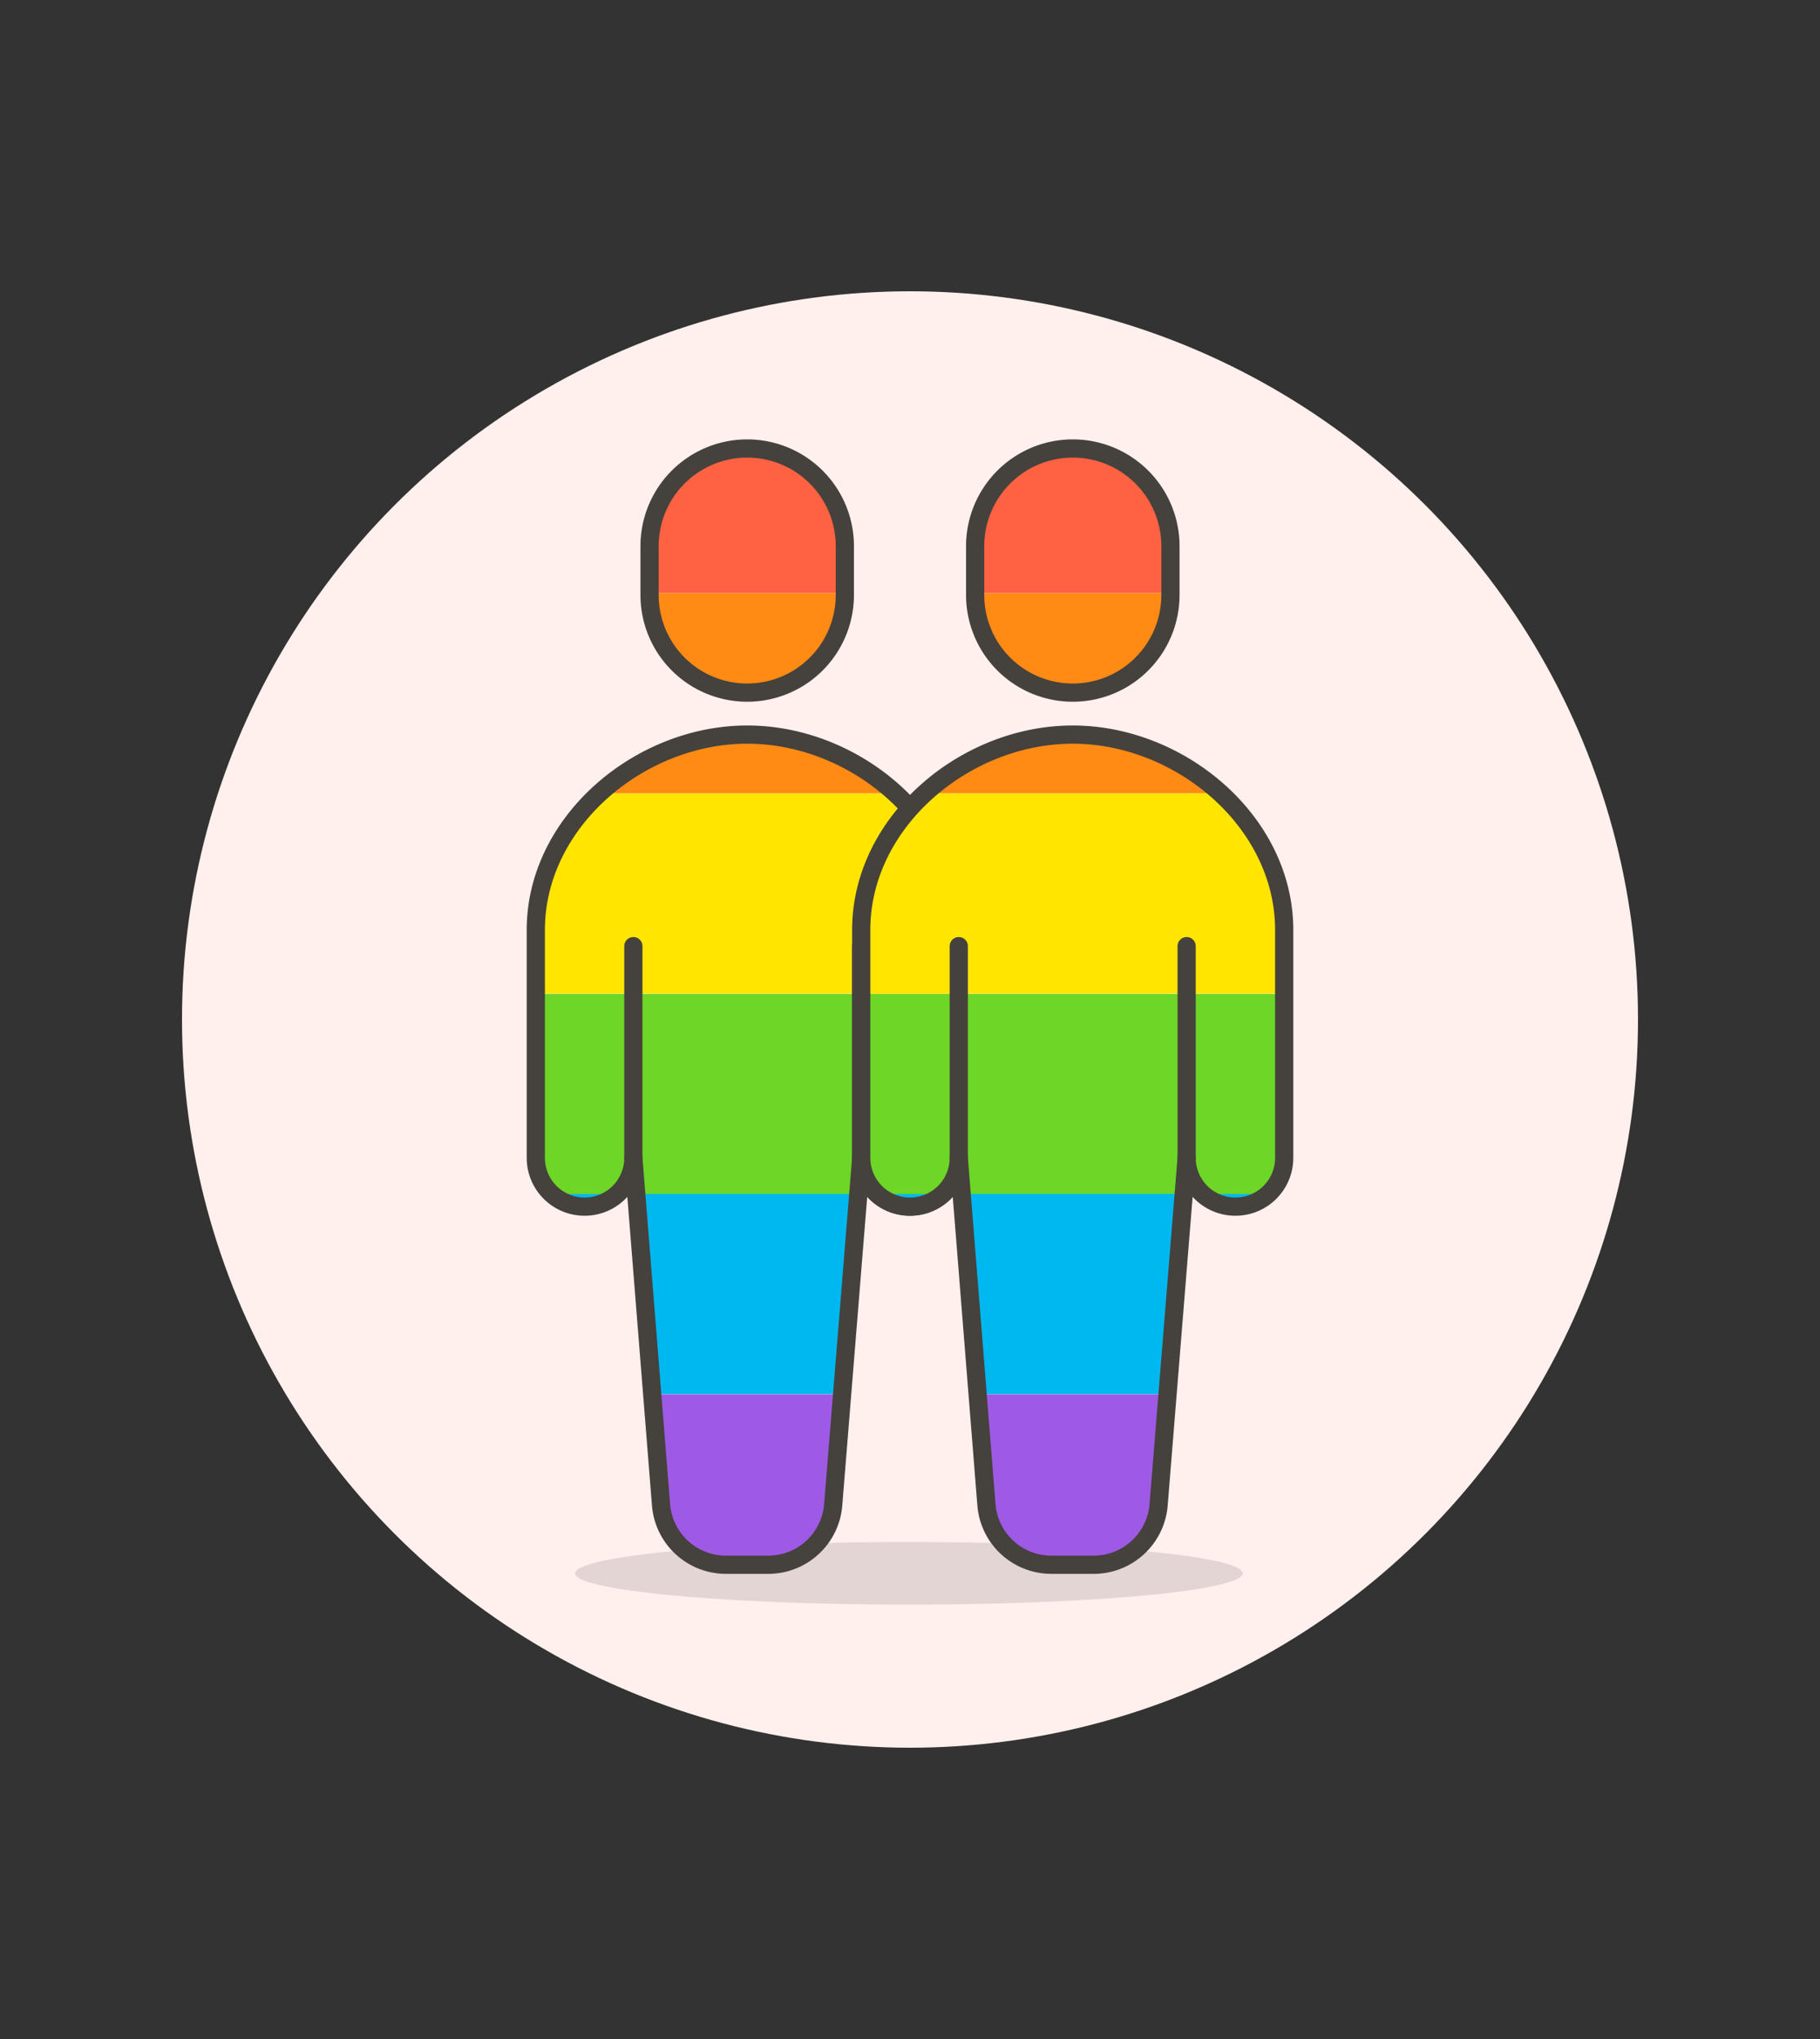 <svg id="Multicolor" xmlns="http://www.w3.org/2000/svg" viewBox="0 0 100 112"><rect x="0" y="0" width="100" height="112" fill="#333333" stroke="none"/><defs><style>.cls-1{fill:#fff0ed;}.cls-2{fill:#45413c;fill-opacity:0.15;}.cls-3{fill:#ff6242;}.cls-4{fill:#ff8a14;}.cls-5{fill:#ffe500;}.cls-6{fill:#6dd627;}.cls-7{fill:#00b8f0;}.cls-8{fill:#9f5ae5;}.cls-9{fill:none;stroke:#45413c;stroke-linecap:round;stroke-linejoin:round;}</style></defs><title>252- sign-gay-lgbtq</title><g id="Scene"><circle class="cls-1" cx="50" cy="56" r="40"/><ellipse class="cls-2" cx="49.94" cy="86.42" rx="18.34" ry="1.72"/><path class="cls-3" d="M41.06,24.64A5.36,5.36,0,0,0,35.69,30v2.58H46.42V30A5.36,5.36,0,0,0,41.06,24.64Z"/><path class="cls-4" d="M35.69,32.68a5.36,5.36,0,1,0,10.73,0v-.1H35.69Z"/><path class="cls-4" d="M41.06,40.35a12.22,12.22,0,0,0-8.13,3.23H49.19A12.22,12.22,0,0,0,41.06,40.35Z"/><path class="cls-5" d="M29.44,51.08v3.5H52.68v-3.5a10.23,10.23,0,0,0-3.49-7.5H32.92A10.23,10.23,0,0,0,29.44,51.08Z"/><path class="cls-6" d="M33.92,65.58h1l-.16-2A2.68,2.68,0,0,1,33.92,65.58Z"/><path class="cls-6" d="M47.32,63.6l-.16,2h1A2.68,2.68,0,0,1,47.32,63.6Z"/><path class="cls-6" d="M29.44,63.6a2.68,2.68,0,0,0,.88,2h3.6a2.68,2.68,0,0,0,.88-2l.16,2h12.2l.16-2a2.68,2.68,0,0,0,.88,2h3.6a2.68,2.68,0,0,0,.88-2v-9H29.44Z"/><polygon class="cls-7" points="35.84 76.58 46.28 76.58 47.16 65.58 34.96 65.58 35.84 76.58"/><path class="cls-7" d="M50,66.28a2.67,2.67,0,0,0,1.8-.69H48.2A2.67,2.67,0,0,0,50,66.28Z"/><path class="cls-7" d="M32.12,66.28a2.67,2.67,0,0,0,1.8-.69h-3.6A2.67,2.67,0,0,0,32.12,66.28Z"/><path class="cls-8" d="M36.33,82.66a3.58,3.58,0,0,0,3.56,3.29h2.34a3.58,3.58,0,0,0,3.56-3.29l.49-6.07H35.84Z"/><line class="cls-9" x1="34.8" y1="63.6" x2="34.8" y2="51.97"/><line class="cls-9" x1="47.32" y1="63.6" x2="47.32" y2="51.97"/><path class="cls-9" d="M46.42,32.68a5.36,5.36,0,1,1-10.73,0V30a5.36,5.36,0,1,1,10.73,0Z"/><path class="cls-9" d="M41.06,40.35c-5.93,0-11.62,4.8-11.62,10.73V63.6a2.68,2.68,0,1,0,5.36,0l1.52,19.06a3.58,3.58,0,0,0,3.56,3.29h2.34a3.58,3.58,0,0,0,3.56-3.29L47.32,63.6a2.68,2.68,0,1,0,5.36,0V51.08C52.68,45.15,47,40.35,41.06,40.35Z"/><path class="cls-3" d="M58.94,24.64A5.36,5.36,0,0,0,53.58,30v2.58H64.31V30A5.36,5.36,0,0,0,58.94,24.64Z"/><path class="cls-4" d="M53.58,32.68a5.36,5.36,0,1,0,10.73,0v-.1H53.58Z"/><path class="cls-4" d="M58.94,40.35a12.22,12.22,0,0,0-8.13,3.23H67.08A12.22,12.22,0,0,0,58.94,40.35Z"/><path class="cls-5" d="M47.32,51.08v3.5H70.56v-3.5a10.23,10.23,0,0,0-3.49-7.5H50.81A10.23,10.23,0,0,0,47.32,51.08Z"/><path class="cls-6" d="M65.2,63.6l-.16,2h1A2.68,2.68,0,0,1,65.2,63.6Z"/><path class="cls-6" d="M51.8,65.58h1l-.16-2A2.68,2.68,0,0,1,51.8,65.58Z"/><path class="cls-6" d="M47.32,63.6a2.68,2.68,0,0,0,.88,2h3.6a2.68,2.68,0,0,0,.88-2l.16,2H65l.16-2a2.68,2.68,0,0,0,.88,2h3.6a2.68,2.68,0,0,0,.88-2v-9H47.32Z"/><path class="cls-7" d="M50,66.28a2.67,2.67,0,0,0,1.8-.69H48.2A2.67,2.67,0,0,0,50,66.28Z"/><polygon class="cls-7" points="53.72 76.58 64.16 76.58 65.04 65.58 52.84 65.58 53.72 76.58"/><path class="cls-7" d="M67.88,66.28a2.67,2.67,0,0,0,1.8-.69h-3.6A2.67,2.67,0,0,0,67.88,66.28Z"/><path class="cls-8" d="M54.21,82.66a3.58,3.58,0,0,0,3.56,3.29h2.34a3.58,3.58,0,0,0,3.56-3.29l.49-6.07H53.72Z"/><line class="cls-9" x1="52.68" y1="63.6" x2="52.68" y2="51.97"/><line class="cls-9" x1="65.2" y1="63.6" x2="65.2" y2="51.97"/><path class="cls-9" d="M64.31,32.68a5.36,5.36,0,1,1-10.73,0V30a5.36,5.36,0,1,1,10.73,0Z"/><path class="cls-9" d="M58.94,40.35c-5.93,0-11.62,4.8-11.62,10.73V63.6a2.68,2.68,0,0,0,5.36,0l1.52,19.06a3.58,3.58,0,0,0,3.56,3.29h2.34a3.58,3.58,0,0,0,3.56-3.29L65.2,63.6a2.68,2.68,0,1,0,5.36,0V51.08C70.56,45.15,64.87,40.35,58.94,40.35Z"/></g></svg>